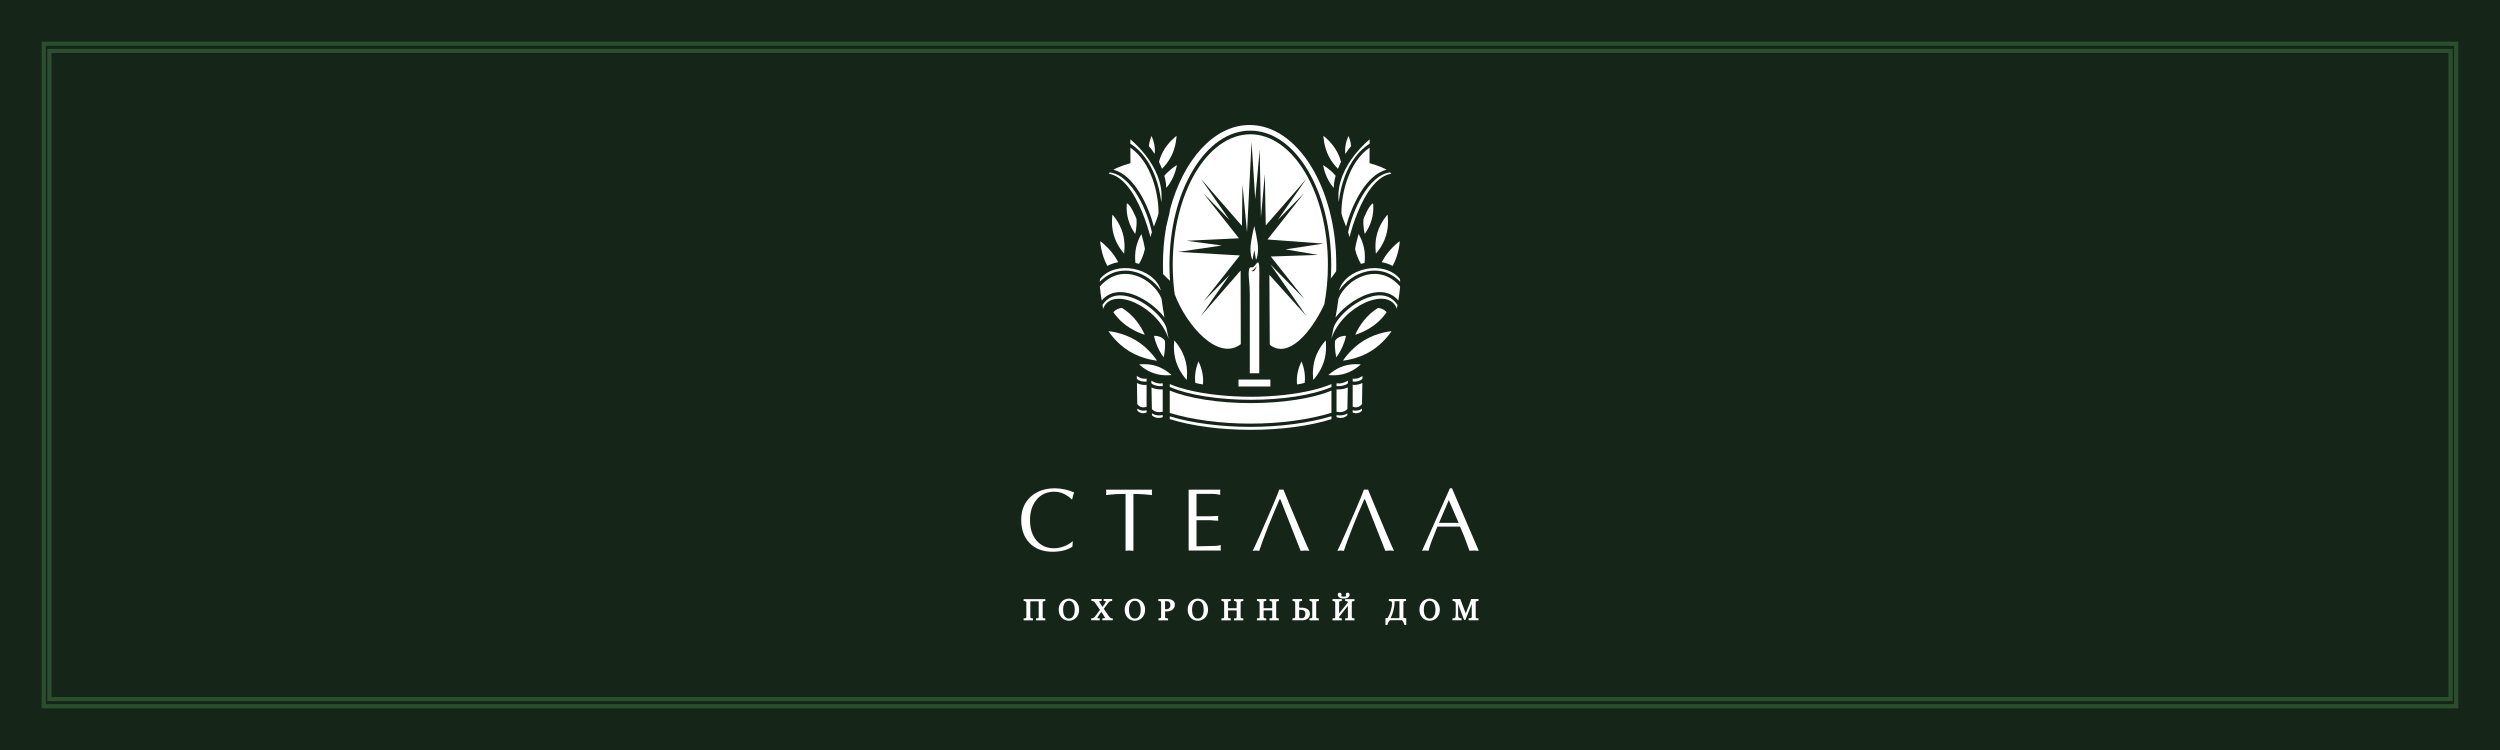 <?xml version="1.0" encoding="UTF-8"?> <svg xmlns="http://www.w3.org/2000/svg" width="600" height="180" viewBox="0 0 600 180" fill="none"><rect x="0" y="0" width="600" height="180" fill="#808080" stroke="none"/><g clip-path="url(#clip0_372_17993)"><rect width="600" height="180" fill="#162519"></rect><rect opacity="0.95" x="-0.271" y="-3.787" width="600.271" height="183.787" fill="#162519"></rect><path d="M590 170H10V10H590V170ZM11 169H589V11H11V169ZM588.646 168.273H11.355V11.727H588.646V168.273ZM12.355 167.273H587.646V12.727H12.355V167.273Z" fill="#2B4F2E"></path><path d="M300.08 32.232C289.81 32.232 281.453 46.285 281.453 63.567C281.453 65.991 281.618 68.349 281.925 70.612C284.797 78.211 292.375 86.788 297.794 82.592H297.789L297.747 64.928L288.237 75.825L295.12 65.958L288.822 72.366L297.567 61.303L282.775 60.457L293.254 58.922L284.802 57.783L297.345 57.192L288.822 46.408L295.12 52.816L288.237 42.944L298.063 54.21L298.195 44.291L299.273 55.599L299.291 55.614L300.373 34.07L301.252 47.783L302.329 35.894L302.622 52.178L303.562 41.791L303.784 54.102L313.521 42.944L306.638 52.816L312.94 46.408L304.195 57.475L317.603 58.468L308.508 59.848L316.322 61.18L304.994 61.563L313.03 71.732L304.89 63.458L313.521 75.825L304.649 65.958L304.748 82.748C309.16 86.235 314.655 79.823 317.829 73.051C318.392 70.055 318.699 66.87 318.699 63.562C318.699 46.281 310.346 32.227 300.076 32.227L300.08 32.232Z" fill="white"></path><path d="M313.552 85.175C313.552 85.175 313.543 85.18 313.524 85.189C313.529 85.189 313.534 85.198 313.538 85.203C313.538 85.194 313.543 85.189 313.547 85.175H313.552Z" fill="white"></path><path d="M280.59 51.473L279.872 54.483C279.367 57.38 279.102 60.442 279.102 63.594C279.102 64.34 279.116 65.073 279.149 65.805L280.803 67.417C280.713 66.15 280.671 64.86 280.671 63.565C280.671 54.998 282.674 46.931 286.307 40.855C289.968 34.725 294.862 31.352 300.082 31.352C305.303 31.352 310.192 34.725 313.854 40.855C317.491 46.931 319.494 54.998 319.494 63.565C319.494 64.676 319.461 65.767 319.391 66.854L320.69 65.101C320.704 64.596 320.709 64.099 320.709 63.594C320.709 45.041 311.392 30 299.903 30C291.333 30 283.973 38.374 280.789 50.334C280.751 50.703 280.689 51.09 280.595 51.473H280.59Z" fill="white"></path><path d="M315.187 91.181C315.187 91.181 316.916 89.39 317.738 86.777C318.56 84.159 318.159 81.707 318.159 81.707C318.159 81.707 316.43 83.493 315.608 86.111C314.79 88.724 315.187 91.181 315.187 91.181Z" fill="white"></path><path d="M322.194 83.206C322.515 82.478 322.822 81.618 323.016 80.687C323.021 80.654 323.025 80.63 323.03 80.597C322.421 80.583 321.126 80.701 320.404 81.797C320.267 83.829 320.64 85.45 320.706 85.72C320.711 85.748 320.711 85.762 320.711 85.762C320.711 85.762 321.5 84.765 322.194 83.206Z" fill="white"></path><path d="M325.221 59.734C325.23 59.781 325.24 59.828 325.249 59.875C325.556 61.321 326.166 62.545 326.638 63.334C326.917 63.249 327.205 63.169 327.493 63.098C327.597 62.181 327.649 60.849 327.342 59.426C327.058 58.094 326.52 56.95 326.066 56.161C325.726 57.333 325.4 58.618 325.225 59.734H325.221Z" fill="white"></path><path d="M320.105 45.099C320.105 44.173 320.275 43.181 320.554 42.184C319.151 40.516 317.549 39.637 317.549 39.637C317.549 39.637 317.88 41.995 319.368 44.164C319.604 44.499 319.855 44.811 320.105 45.104V45.099Z" fill="white"></path><path d="M326.587 87.461C326.587 87.461 324.56 87.159 322.42 87.863C320.275 88.567 318.82 90.008 318.82 90.008C318.82 90.008 320.847 90.311 322.992 89.606C325.137 88.907 326.587 87.461 326.587 87.461Z" fill="white"></path><path d="M322.316 86.551C322.316 86.551 325.723 86.272 328.94 84.321C332.157 82.374 333.966 79.477 333.966 79.477C333.966 79.477 330.565 79.746 327.348 81.707C324.131 83.659 322.316 86.556 322.316 86.556V86.551Z" fill="white"></path><path d="M332.783 74.948C332.396 74.386 331.531 73.984 330.752 73.885C330.133 74.267 329.491 74.735 328.876 75.279C326.382 77.514 325.267 80.335 325.267 80.335C325.267 80.335 328.196 79.546 330.691 77.316C331.55 76.545 332.24 75.713 332.783 74.948Z" fill="white"></path><path d="M331.631 62.927C332.51 63.083 333.393 63.367 334.234 63.82C335.831 60.895 335.945 57.88 335.945 57.88C335.945 57.88 333.441 59.61 331.83 62.54C331.759 62.672 331.693 62.8 331.631 62.927Z" fill="white"></path><path d="M333.001 51.519C333.001 51.519 331.323 53.296 330.563 55.881C329.793 58.461 330.223 60.861 330.223 60.861C330.223 60.861 331.895 59.085 332.66 56.505C333.43 53.92 333.005 51.519 333.005 51.519H333.001Z" fill="white"></path><path d="M329.421 51.795C329.629 50.694 329.624 49.645 329.554 48.813C328.609 49.026 327.253 52.508 327.253 52.508C327.253 52.508 327.248 52.527 327.234 52.56C327.092 54.559 327.546 56.147 327.546 56.147C327.546 56.147 328.949 54.309 329.421 51.8V51.795Z" fill="white"></path><path d="M324.279 35.089C324.137 33.685 323.646 32.645 323.646 32.645C323.646 32.645 322.876 34.101 322.838 35.92C322.824 36.279 322.848 36.624 322.885 36.95C323.41 36.1 323.906 35.443 324.279 35.093V35.089Z" fill="white"></path><path d="M321.112 40.51C321.339 39.933 321.584 39.376 321.844 38.847C321.651 38.133 321.367 37.339 320.956 36.555C319.671 34.088 317.625 32.609 317.625 32.609C317.625 32.609 317.663 35.132 318.948 37.604C319.596 38.847 320.436 39.834 321.112 40.515V40.51Z" fill="white"></path><path d="M311.248 91.01C311.229 91.445 311.248 91.856 311.286 92.263C311.895 92.178 312.547 92.064 313.119 91.889C313.152 91.629 313.176 91.365 313.185 91.081C313.265 88.7 312.363 86.748 312.363 86.748C312.363 86.748 311.328 88.638 311.248 91.015V91.01Z" fill="white"></path><path d="M328.697 35.433C323.638 38.954 321.894 46.548 321.951 51.198C322.126 52.048 322.608 53.22 323.052 54.383C324.29 49.638 327.682 42.002 332.784 40.731C331.182 39.8 328.683 39.171 328.683 39.171L328.702 35.429L328.697 35.433Z" fill="white"></path><path d="M323.544 55.73C323.686 56.16 323.804 56.562 323.875 56.916C324.616 54.052 326.516 47.989 329.619 44.412C330.852 42.985 332.279 41.955 333.9 41.676C333.833 41.577 333.748 41.478 333.649 41.378C328.353 41.983 324.555 50.768 323.544 55.73Z" fill="white"></path><path d="M321.302 48.51C321.529 46.388 322.039 44.205 322.785 42.263C324.132 38.752 326.172 36.082 328.705 34.489L328.714 33.445C328.714 33.445 326.914 34.872 325.072 37.235C322.932 39.985 320.749 43.997 321.307 48.51H321.302Z" fill="white"></path><path d="M330.012 70.979C325.496 71.698 320.795 76.14 320.044 78.706C319.841 79.74 319.652 80.657 319.515 81.328C322.099 73.46 333.22 68.48 335.242 74.098C335.284 73.819 335.346 73.507 335.402 73.167C334.188 71.334 332.374 70.597 330.012 70.975V70.979Z" fill="white"></path><path d="M328.389 65.885C324.86 66.575 322.101 69.372 321.222 71.711C321.08 72.982 320.811 74.613 320.518 76.21C322.507 73.559 326.353 70.771 329.891 70.204C332.263 69.826 334.218 70.483 335.593 72.108C335.777 71.002 335.962 69.778 336.033 68.744C333.311 65.667 330.378 65.493 328.389 65.885Z" fill="white"></path><path d="M321.356 69.764C322.75 67.703 325.24 65.7 328.235 65.104C330.285 64.703 333.252 64.844 336.058 67.628C336.049 67.368 336.021 67.141 335.978 66.947C332.128 62.236 322.821 64.358 321.356 69.768V69.764Z" fill="white"></path><path d="M321.162 93.468C321.025 93.468 320.898 93.468 320.77 93.444V98.827C321.479 98.95 322.542 99.068 323.373 98.174C323.392 96.374 323.434 94.352 323.468 92.972C323.16 93.132 322.82 93.236 322.518 93.312C322.154 93.392 321.639 93.468 321.162 93.468Z" fill="white"></path><path d="M320.772 91.986V92.656C321.14 92.713 321.981 92.694 322.728 92.434C323.129 92.302 323.403 92.123 323.488 91.948C323.498 91.565 323.502 91.343 323.502 91.343C323.502 91.343 322.175 92.26 320.767 91.981L320.772 91.986Z" fill="white"></path><path d="M320.772 99.626V100.122C320.772 100.122 322.317 100.741 323.361 99.669C323.361 99.517 323.365 99.366 323.365 99.206C322.78 99.593 322.151 99.697 321.608 99.697C321.301 99.697 321.013 99.664 320.767 99.626H320.772Z" fill="white"></path><path d="M324.645 90.856V91.574C325.122 91.631 326.157 91.626 326.979 90.955C326.988 90.487 326.998 90.213 326.998 90.213C326.998 90.213 325.854 91.125 324.645 90.856Z" fill="white"></path><path d="M325.396 98.553C325.117 98.553 324.862 98.51 324.645 98.454V98.992C324.645 98.992 325.973 99.616 326.88 98.539V98.076C326.573 98.293 326.232 98.44 325.873 98.51C325.713 98.543 325.557 98.553 325.401 98.553H325.396Z" fill="white"></path><path d="M324.645 92.358V97.622C324.867 97.702 325.278 97.816 325.741 97.731C326.176 97.646 326.568 97.395 326.884 96.984C326.898 95.226 326.936 93.27 326.96 91.914C326.294 92.273 325.595 92.381 325.056 92.381C324.905 92.381 324.768 92.372 324.645 92.353V92.358Z" fill="white"></path><path d="M276.315 91.347C276.315 91.347 276.324 91.569 276.334 91.952H276.339C276.419 92.127 276.693 92.306 277.094 92.439C277.841 92.694 278.687 92.713 279.05 92.661V91.99C277.652 92.269 276.315 91.352 276.315 91.352V91.347Z" fill="white"></path><path d="M276.464 99.206V99.669C277.508 100.737 279.053 100.122 279.053 100.122V99.631C278.812 99.664 278.524 99.697 278.217 99.697C277.673 99.697 277.05 99.588 276.464 99.206Z" fill="white"></path><path d="M277.307 93.312C277.004 93.241 276.659 93.132 276.357 92.972C276.39 94.347 276.433 96.369 276.451 98.174C277.278 99.068 278.346 98.95 279.05 98.827V93.444C278.922 93.463 278.795 93.468 278.658 93.468C278.185 93.468 277.666 93.392 277.307 93.312Z" fill="white"></path><path d="M273.959 98.51C273.596 98.444 273.26 98.293 272.953 98.076V98.539C273.855 99.612 275.183 98.992 275.183 98.992V98.454C274.966 98.51 274.706 98.553 274.427 98.553C274.271 98.553 274.115 98.543 273.955 98.51H273.959Z" fill="white"></path><path d="M272.828 90.213C272.828 90.213 272.832 90.492 272.847 90.955C273.669 91.622 274.708 91.631 275.185 91.574V90.856C273.976 91.125 272.832 90.213 272.832 90.213H272.828Z" fill="white"></path><path d="M272.865 91.918C272.893 93.275 272.926 95.231 272.945 96.989C273.266 97.4 273.654 97.65 274.088 97.736C274.546 97.821 274.957 97.717 275.179 97.627V92.363C275.057 92.382 274.92 92.391 274.768 92.391C274.23 92.391 273.521 92.282 272.86 91.923L272.865 91.918Z" fill="white"></path><path d="M282.253 86.781C283.075 89.395 284.804 91.186 284.804 91.186C284.804 91.186 285.211 88.728 284.384 86.115C283.566 83.492 281.833 81.711 281.833 81.711C281.833 81.711 281.436 84.163 282.253 86.781Z" fill="white"></path><path d="M276.964 80.597C276.969 80.63 276.978 80.653 276.978 80.686C277.172 81.622 277.474 82.477 277.795 83.205C278.495 84.765 279.279 85.762 279.279 85.762C279.279 85.762 279.279 85.748 279.288 85.719C279.359 85.45 279.728 83.824 279.591 81.797C278.868 80.705 277.578 80.587 276.964 80.597Z" fill="white"></path><path d="M273.36 63.334C273.833 62.545 274.437 61.321 274.744 59.875C274.759 59.823 274.773 59.776 274.778 59.734C274.603 58.618 274.277 57.338 273.932 56.161C273.478 56.95 272.94 58.094 272.656 59.426C272.354 60.849 272.401 62.181 272.505 63.098C272.798 63.169 273.081 63.245 273.36 63.334Z" fill="white"></path><path d="M279.445 42.184C279.724 43.181 279.894 44.173 279.894 45.099C280.144 44.806 280.394 44.499 280.626 44.159C282.119 41.995 282.449 39.632 282.449 39.632C282.449 39.632 280.843 40.516 279.445 42.179V42.184Z" fill="white"></path><path d="M277.575 87.863C275.431 87.159 273.404 87.461 273.404 87.461C273.404 87.461 274.854 88.907 276.999 89.606C279.144 90.311 281.17 90.013 281.17 90.013C281.17 90.013 279.715 88.567 277.575 87.863Z" fill="white"></path><path d="M272.651 81.707C269.438 79.746 266.032 79.477 266.032 79.477C266.032 79.477 267.842 82.374 271.064 84.325C274.276 86.277 277.682 86.556 277.682 86.556C277.682 86.556 275.873 83.664 272.656 81.707H272.651Z" fill="white"></path><path d="M269.246 73.885C268.466 73.984 267.602 74.386 267.214 74.948C267.758 75.713 268.452 76.545 269.307 77.316C271.802 79.546 274.731 80.335 274.731 80.335C274.731 80.335 273.62 77.509 271.126 75.279C270.507 74.735 269.869 74.267 269.251 73.885H269.246Z" fill="white"></path><path d="M268.362 62.927C268.301 62.8 268.235 62.672 268.164 62.544C266.553 59.61 264.054 57.88 264.054 57.88C264.054 57.88 264.172 60.895 265.764 63.82C266.61 63.367 267.488 63.083 268.367 62.927H268.362Z" fill="white"></path><path d="M267.334 56.505C268.1 59.085 269.772 60.861 269.772 60.861C269.772 60.861 270.202 58.461 269.432 55.881C268.667 53.296 266.994 51.519 266.994 51.519C266.994 51.519 266.564 53.924 267.334 56.505Z" fill="white"></path><path d="M272.756 52.556C272.747 52.523 272.742 52.504 272.742 52.504C272.742 52.504 271.382 49.022 270.441 48.809C270.366 49.636 270.366 50.69 270.569 51.791C271.046 54.3 272.449 56.138 272.449 56.138C272.449 56.138 272.903 54.551 272.756 52.552V52.556Z" fill="white"></path><path d="M277.109 36.95C277.147 36.624 277.171 36.279 277.166 35.92C277.128 34.101 276.353 32.645 276.353 32.645C276.353 32.645 275.862 33.69 275.725 35.089C276.089 35.438 276.59 36.095 277.114 36.95H277.109Z" fill="white"></path><path d="M281.047 37.604C282.327 35.132 282.37 32.609 282.37 32.609C282.37 32.609 280.319 34.083 279.039 36.555C278.628 37.339 278.345 38.133 278.151 38.847C278.406 39.376 278.656 39.938 278.878 40.51C279.559 39.83 280.395 38.847 281.047 37.599V37.604Z" fill="white"></path><path d="M286.808 91.081C286.818 91.36 286.842 91.629 286.875 91.889C287.446 92.064 288.098 92.182 288.708 92.263C288.745 91.861 288.764 91.445 288.75 91.01C288.665 88.633 287.635 86.743 287.635 86.743C287.635 86.743 286.733 88.7 286.813 91.076L286.808 91.081Z" fill="white"></path><path d="M276.939 54.387C277.383 53.224 277.865 52.052 278.04 51.202C278.096 46.552 276.348 38.953 271.289 35.438L271.308 39.18C271.308 39.18 268.804 39.809 267.207 40.739C272.309 42.011 275.697 49.647 276.934 54.392L276.939 54.387Z" fill="white"></path><path d="M277.204 42.263C277.95 44.205 278.461 46.388 278.697 48.51C279.245 43.997 277.062 39.985 274.927 37.235C273.089 34.872 271.28 33.445 271.28 33.445L271.289 34.489C273.817 36.082 275.862 38.752 277.204 42.263Z" fill="white"></path><path d="M270.373 44.417C273.477 47.994 275.376 54.052 276.118 56.92C276.189 56.566 276.307 56.164 276.454 55.734C275.447 50.772 271.64 41.988 266.344 41.383C266.249 41.482 266.159 41.581 266.093 41.681C267.709 41.964 269.14 42.989 270.373 44.417Z" fill="white"></path><path d="M271.756 65.105C274.704 65.691 277.156 67.633 278.555 69.66L278.531 69.448C276.797 64.269 267.779 62.326 264.013 66.948C263.971 67.142 263.943 67.373 263.933 67.628C266.739 64.85 269.701 64.708 271.756 65.105Z" fill="white"></path><path d="M280.479 81.334C280.338 80.663 280.149 79.746 279.95 78.711C279.199 76.14 274.499 71.703 269.982 70.985C267.615 70.607 265.801 71.344 264.592 73.177C264.653 73.518 264.71 73.83 264.752 74.108C266.779 68.49 277.895 73.471 280.479 81.338V81.334Z" fill="white"></path><path d="M270.104 70.204C273.642 70.771 277.483 73.554 279.477 76.21C279.188 74.613 278.924 72.982 278.773 71.711C277.899 69.372 275.14 66.579 271.606 65.885C269.617 65.492 266.683 65.672 263.967 68.743C264.038 69.778 264.222 70.998 264.411 72.108C265.781 70.487 267.732 69.83 270.108 70.204H270.104Z" fill="white"></path><path d="M280.742 99.923V100.585C285.977 102.234 292.855 103.155 300.178 103.155C307.5 103.155 314.322 102.239 319.547 100.599V99.89C314.214 101.52 307.146 102.451 300.107 102.451C293.068 102.451 286.014 101.535 280.742 99.923Z" fill="white"></path><path d="M280.742 93.723V99.105C285.962 100.735 293.016 101.671 300.107 101.671C307.198 101.671 314.261 100.721 319.547 99.067V93.751C315.031 95.632 307.798 96.747 300.178 96.747C292.558 96.747 285.259 95.618 280.742 93.727V93.723Z" fill="white"></path><path d="M315.211 93.583C310.997 94.622 305.673 95.222 300.179 95.222C294.684 95.222 288.982 94.594 284.711 93.488C283.237 93.105 281.905 92.666 280.762 92.179L280.738 92.231V92.86L280.913 92.935C285.33 94.83 292.525 95.95 300.174 95.95C307.822 95.95 314.904 94.844 319.331 92.983L319.548 92.888V92.179C318.306 92.709 316.841 93.176 315.211 93.578V93.583Z" fill="white"></path><path d="M299.677 65.703C299.653 66.634 299.951 68.25 299.951 70.631V89.59H302.223V68.089C302.223 65.008 302.427 62.211 301.628 63.146C301.345 63.486 300.863 64.318 300.329 64.162C299.8 64.006 299.701 64.776 299.677 65.698V65.703ZM301.605 63.784C301.619 63.751 301.628 63.713 301.638 63.666C301.638 63.694 301.633 63.737 301.605 63.784C301.246 65.174 300.65 65.287 300.315 64.966C300.542 65.192 301.43 64.181 301.605 63.784Z" fill="white"></path><path d="M301.023 60.002C301.023 60.002 301.24 61.113 301.434 62.398C301.732 61.892 301.935 60.858 301.935 59.667C301.935 57.97 301.023 54.232 301.023 54.232C301.023 54.232 300.111 57.97 300.111 59.667C300.111 60.858 300.314 61.892 300.612 62.398C300.811 61.113 301.023 60.002 301.023 60.002Z" fill="white"></path><path d="M304.889 91.095H297.245V92.759H304.889V91.095Z" fill="white"></path><path d="M257.482 129.869L257.373 131.202C256.745 131.632 256.018 131.939 255.191 132.133C254.364 132.322 253.514 132.421 252.64 132.421C250.296 132.421 248.454 131.722 247.108 130.342C245.766 128.957 245.09 127.091 245.09 124.752C245.09 122.413 245.87 120.551 247.429 119.161C248.912 117.848 250.83 117.191 253.178 117.191C253.934 117.191 254.709 117.281 255.503 117.451C256.296 117.616 257.057 117.862 257.789 118.179C257.699 118.396 257.614 118.661 257.529 118.982C257.444 119.303 257.378 119.591 257.336 119.828L257.189 119.851C257.029 119.653 256.75 119.412 256.353 119.124C255.309 118.386 254.227 118.008 253.093 118.008C251.208 118.008 249.739 118.689 248.681 120.045C247.693 121.302 247.202 122.899 247.202 124.842C247.202 126.883 247.731 128.518 248.789 129.747C249.848 130.971 251.232 131.585 252.951 131.585C253.722 131.585 254.515 131.434 255.333 131.131C256.145 130.829 256.863 130.408 257.492 129.869H257.482Z" fill="white"></path><path d="M272.019 118.542V132.204L271.079 132.119L270.134 132.185V118.542C269.019 118.542 268.225 118.561 267.758 118.589C267.285 118.623 266.515 118.689 265.443 118.807L265.504 118.159L265.443 117.521H276.502L276.441 118.159L276.502 118.807C275.973 118.75 275.302 118.689 274.499 118.632C273.687 118.58 272.865 118.547 272.019 118.547V118.542Z" fill="white"></path><path d="M287.159 118.523V123.906H290.481C290.755 123.906 291.114 123.891 291.562 123.858C292.016 123.835 292.29 123.821 292.389 123.821L292.328 124.383L292.389 124.978C292.134 124.978 291.775 124.959 291.317 124.917C290.858 124.87 290.58 124.846 290.481 124.846H287.159V131.112C287.613 131.112 288.364 131.098 289.399 131.07C290.438 131.041 290.986 131.032 291.043 131.032C291.444 131.032 291.737 131.022 291.917 130.999C292.106 130.975 292.469 130.923 293.013 130.838L292.951 131.481L293.013 132.123H285.274V117.521H292.88L292.819 118.136L292.88 118.76C292.455 118.675 292.101 118.618 291.827 118.58C291.558 118.542 291.265 118.528 290.953 118.528H287.155L287.159 118.523Z" fill="white"></path><path d="M307.096 119.851C306.08 122.143 305.15 124.364 304.299 126.51C303.449 128.664 302.75 130.555 302.211 132.204L301.417 132.119L300.643 132.204C300.902 131.712 301.493 130.432 302.428 128.357C303.17 126.68 304.072 124.615 305.131 122.148C306.189 119.691 306.817 118.141 307.016 117.512H308.022C308.475 118.646 308.943 119.771 309.416 120.9C310.143 122.677 311.078 124.889 312.203 127.549C313.275 130.092 313.951 131.642 314.239 132.185L313.204 132.119L312.156 132.204L307.29 119.847H307.091L307.096 119.851Z" fill="white"></path><path d="M327.423 119.851C326.412 122.143 325.476 124.364 324.626 126.51C323.775 128.664 323.076 130.555 322.533 132.204L321.739 132.119L320.969 132.204C321.22 131.712 321.815 130.432 322.746 128.357C323.487 126.68 324.394 124.615 325.448 122.148C326.506 119.691 327.134 118.141 327.333 117.512H328.339C328.797 118.646 329.265 119.771 329.733 120.9C330.46 122.677 331.391 124.889 332.52 127.549C333.592 130.092 334.273 131.642 334.556 132.185L333.531 132.119L332.478 132.204L327.607 119.847H327.413L327.423 119.851Z" fill="white"></path><path d="M348.475 117.191L354.909 132.204L353.794 132.119L352.661 132.185C352.15 130.706 351.716 129.525 351.357 128.627C351.125 128.055 350.813 127.308 350.412 126.391H344.965C344.138 128.466 343.67 129.647 343.571 129.931C343.354 130.498 343.113 131.254 342.839 132.18L342.04 132.114L341.294 132.18L347.983 117.191H348.475ZM350.076 125.494L347.709 120.031L345.362 125.494H350.076Z" fill="white"></path><path d="M245.675 144.239H245.779C245.835 144.249 245.901 144.258 245.986 144.282C246.067 144.305 246.138 144.324 246.19 144.357C246.237 144.376 246.27 144.409 246.289 144.447C246.312 144.494 246.322 144.542 246.322 144.598V148.109C246.322 148.176 246.312 148.232 246.289 148.27C246.27 148.303 246.237 148.332 246.185 148.355C246.175 148.355 246.138 148.374 246.01 148.384L245.67 148.412V148.875H247.914V148.412H247.81C247.753 148.398 247.682 148.393 247.593 148.374C247.479 148.35 247.432 148.332 247.413 148.322C247.356 148.294 247.319 148.261 247.305 148.228C247.286 148.19 247.276 148.138 247.276 148.076V144.315H249.289V148.114C249.289 148.18 249.279 148.232 249.256 148.275C249.237 148.308 249.204 148.336 249.152 148.355C249.142 148.36 249.1 148.374 248.977 148.388L248.637 148.417V148.88H250.876V148.417H250.772C250.72 148.402 250.645 148.398 250.555 148.379C250.437 148.355 250.394 148.336 250.375 148.327C250.319 148.299 250.281 148.265 250.271 148.232C250.252 148.195 250.238 148.143 250.238 148.081V144.575C250.238 144.513 250.248 144.461 250.271 144.405C250.281 144.386 250.3 144.353 250.356 144.334C250.399 144.315 250.46 144.305 250.55 144.287C250.635 144.272 250.711 144.268 250.772 144.258H250.876V143.786H245.67V144.253L245.675 144.239Z" fill="white"></path><path d="M258.276 144.39C258.058 144.164 257.798 143.979 257.496 143.856C256.905 143.606 256.211 143.601 255.606 143.847C255.309 143.974 255.044 144.154 254.822 144.39C254.595 144.622 254.421 144.905 254.284 145.227C254.156 145.553 254.09 145.921 254.09 146.328C254.09 146.696 254.151 147.056 254.274 147.382C254.397 147.712 254.567 147.996 254.784 148.227C254.997 148.464 255.257 148.648 255.559 148.78C255.861 148.913 256.187 148.979 256.542 148.979C256.872 148.979 257.189 148.917 257.482 148.79C257.779 148.667 258.039 148.483 258.257 148.261C258.488 148.029 258.668 147.745 258.795 147.415C258.923 147.089 258.989 146.725 258.989 146.323C258.989 145.921 258.923 145.558 258.8 145.231C258.672 144.901 258.493 144.617 258.271 144.386L258.276 144.39ZM256.542 144.187C256.768 144.187 256.967 144.239 257.137 144.334C257.307 144.433 257.458 144.575 257.572 144.749C257.69 144.939 257.779 145.165 257.846 145.43C257.907 145.695 257.94 145.997 257.94 146.323C257.94 146.649 257.912 146.928 257.85 147.178C257.798 147.424 257.709 147.651 257.586 147.854C257.477 148.043 257.326 148.194 257.151 148.294C256.967 148.398 256.764 148.454 256.542 148.454C256.306 148.454 256.098 148.398 255.928 148.298C255.758 148.199 255.611 148.048 255.493 147.864C255.37 147.665 255.285 147.448 255.228 147.193C255.172 146.937 255.143 146.644 255.143 146.328C255.143 146.04 255.172 145.761 255.224 145.501C255.28 145.241 255.361 145.019 255.469 144.83C255.583 144.631 255.724 144.48 255.904 144.362C256.074 144.249 256.291 144.192 256.542 144.192V144.187Z" fill="white"></path><path d="M266.728 148.384C266.657 148.384 266.591 148.361 266.553 148.337C266.52 148.318 266.454 148.271 266.355 148.167C266.265 148.077 266.19 147.987 266.124 147.888L265.476 146.938C265.268 146.636 265.079 146.357 264.909 146.116C265.103 145.842 265.273 145.61 265.42 145.421C265.571 145.213 265.741 144.991 265.925 144.76C266.02 144.632 266.095 144.547 266.157 144.476C266.204 144.424 266.284 144.372 266.383 144.32C266.435 144.297 266.506 144.282 266.591 144.268C266.676 144.254 266.747 144.249 266.804 144.24H266.913V143.767H264.876V144.235H264.98C265.217 144.254 265.325 144.278 265.377 144.297C265.434 144.32 265.434 144.339 265.434 144.353C265.434 144.358 265.429 144.457 265.169 144.84C265.004 145.091 264.81 145.365 264.598 145.658C264.494 145.502 264.404 145.369 264.324 145.247C264.234 145.105 264.154 144.968 264.078 144.85L264.059 144.821C263.983 144.698 263.922 144.585 263.861 144.481C263.809 144.382 263.795 144.33 263.785 144.325C263.799 144.316 263.828 144.301 263.913 144.282C264.05 144.254 264.182 144.24 264.305 144.235H264.413V143.763H261.938V144.226L262.037 144.235C262.094 144.24 262.165 144.249 262.259 144.264C262.349 144.283 262.415 144.297 262.458 144.316C262.538 144.353 262.599 144.396 262.647 144.448C262.698 144.5 262.774 144.599 262.869 144.736L263.53 145.691C263.709 145.965 263.865 146.182 263.993 146.366C263.828 146.598 263.639 146.848 263.435 147.123C263.204 147.425 263.02 147.675 262.873 147.879C262.807 147.973 262.736 148.053 262.665 148.124C262.604 148.19 262.514 148.252 262.41 148.309C262.363 148.337 262.297 148.351 262.217 148.361C262.127 148.375 262.051 148.38 261.995 148.389L261.891 148.398V148.862H263.932V148.394H263.823C263.525 148.38 263.435 148.346 263.407 148.337C263.374 148.318 263.365 148.299 263.365 148.276C263.369 148.247 263.412 148.129 263.733 147.671C263.946 147.354 264.149 147.075 264.324 146.839C264.418 146.981 264.513 147.123 264.612 147.278C264.735 147.472 264.843 147.642 264.933 147.794C265.013 147.921 265.08 148.039 265.127 148.143C265.183 148.261 265.193 148.304 265.198 148.304C265.198 148.304 265.174 148.323 265.103 148.346C264.994 148.375 264.853 148.389 264.673 148.394H264.565V148.862H267.064V148.398H266.96C266.894 148.384 266.818 148.384 266.728 148.38V148.384Z" fill="white"></path><path d="M274.1 144.39C273.882 144.164 273.622 143.979 273.325 143.856C272.734 143.606 272.035 143.601 271.435 143.847C271.137 143.974 270.873 144.154 270.651 144.39C270.424 144.622 270.245 144.905 270.117 145.227C269.989 145.553 269.923 145.921 269.923 146.328C269.923 146.696 269.985 147.056 270.108 147.382C270.23 147.712 270.4 147.996 270.618 148.227C270.83 148.464 271.09 148.648 271.393 148.78C271.69 148.913 272.021 148.979 272.375 148.979C272.706 148.979 273.018 148.917 273.315 148.79C273.608 148.667 273.873 148.483 274.095 148.261C274.322 148.029 274.501 147.745 274.633 147.415C274.761 147.089 274.822 146.725 274.822 146.323C274.822 145.921 274.761 145.558 274.633 145.231C274.511 144.901 274.331 144.617 274.109 144.386L274.1 144.39ZM272.371 144.187C272.593 144.187 272.791 144.239 272.966 144.334C273.141 144.433 273.287 144.575 273.4 144.749C273.518 144.939 273.608 145.165 273.67 145.43C273.731 145.695 273.764 145.997 273.764 146.323C273.764 146.649 273.736 146.928 273.679 147.178C273.622 147.424 273.533 147.651 273.41 147.854C273.301 148.043 273.15 148.194 272.97 148.294C272.791 148.398 272.583 148.454 272.361 148.454C272.12 148.454 271.917 148.398 271.742 148.298C271.572 148.199 271.43 148.048 271.312 147.864C271.194 147.665 271.104 147.448 271.048 147.193C270.991 146.937 270.963 146.644 270.963 146.328C270.963 146.04 270.986 145.761 271.043 145.501C271.095 145.241 271.18 145.019 271.289 144.83C271.402 144.631 271.544 144.48 271.719 144.362C271.893 144.249 272.111 144.192 272.356 144.192L272.371 144.187Z" fill="white"></path><path d="M280.324 143.772H277.995V144.236L278.099 144.245C278.16 144.25 278.231 144.259 278.312 144.273C278.392 144.283 278.468 144.302 278.548 144.325C278.623 144.363 278.638 144.392 278.642 144.406C278.661 144.458 278.671 144.519 278.671 144.585V148.096C278.671 148.167 278.661 148.224 278.638 148.262C278.619 148.295 278.59 148.323 278.543 148.342C278.529 148.351 278.482 148.366 278.359 148.375C278.255 148.394 278.179 148.394 278.127 148.403L278.023 148.413V148.876H280.334V148.408H280.225C280.145 148.399 280.05 148.394 279.951 148.38C279.852 148.37 279.79 148.356 279.757 148.347C279.677 148.314 279.663 148.281 279.653 148.266C279.634 148.219 279.625 148.167 279.625 148.101V146.735H280.06C280.301 146.735 280.537 146.707 280.749 146.641C280.971 146.579 281.175 146.475 281.354 146.343C281.543 146.206 281.694 146.031 281.803 145.823C281.912 145.611 281.968 145.37 281.968 145.1C281.968 144.703 281.808 144.377 281.501 144.136C281.198 143.905 280.801 143.782 280.329 143.782L280.324 143.772ZM279.62 144.283H279.993C280.173 144.283 280.319 144.311 280.438 144.358C280.551 144.41 280.641 144.481 280.707 144.576C280.773 144.666 280.82 144.77 280.844 144.888C280.872 145.015 280.891 145.138 280.891 145.256C280.891 145.346 280.877 145.445 280.853 145.554C280.83 145.658 280.787 145.757 280.716 145.852C280.65 145.956 280.546 146.036 280.409 146.107C280.272 146.173 280.088 146.211 279.856 146.211H279.616V144.283H279.62Z" fill="white"></path><path d="M289.223 144.39C289.006 144.164 288.746 143.979 288.444 143.856C287.853 143.606 287.159 143.601 286.554 143.847C286.261 143.974 285.992 144.154 285.77 144.39C285.543 144.622 285.364 144.905 285.236 145.227C285.109 145.553 285.042 145.921 285.042 146.328C285.042 146.696 285.104 147.056 285.227 147.382C285.35 147.712 285.52 147.996 285.732 148.227C285.95 148.464 286.205 148.648 286.507 148.78C286.805 148.913 287.135 148.979 287.49 148.979C287.82 148.979 288.137 148.917 288.43 148.79C288.723 148.667 288.987 148.483 289.205 148.261C289.436 148.029 289.616 147.745 289.743 147.415C289.871 147.089 289.937 146.725 289.937 146.323C289.937 145.921 289.871 145.558 289.748 145.231C289.62 144.901 289.445 144.617 289.223 144.386V144.39ZM287.49 144.187C287.716 144.187 287.915 144.239 288.085 144.334C288.255 144.433 288.406 144.575 288.52 144.749C288.638 144.939 288.727 145.165 288.789 145.43C288.855 145.695 288.883 145.997 288.883 146.323C288.883 146.649 288.855 146.928 288.798 147.178C288.742 147.424 288.657 147.651 288.534 147.854C288.425 148.043 288.274 148.194 288.094 148.294C287.915 148.398 287.712 148.454 287.49 148.454C287.253 148.454 287.046 148.398 286.875 148.298C286.705 148.199 286.559 148.048 286.446 147.864C286.323 147.665 286.238 147.448 286.181 147.193C286.124 146.937 286.096 146.644 286.096 146.328C286.096 146.04 286.12 145.761 286.176 145.501C286.233 145.241 286.313 145.019 286.422 144.83C286.535 144.631 286.682 144.48 286.857 144.362C287.027 144.249 287.244 144.192 287.494 144.192L287.49 144.187Z" fill="white"></path><path d="M296.152 144.24H296.256C296.313 144.25 296.379 144.259 296.464 144.283C296.544 144.306 296.611 144.325 296.667 144.358C296.719 144.377 296.748 144.41 296.766 144.448C296.79 144.495 296.799 144.543 296.799 144.599V145.96H294.735V144.562C294.735 144.5 294.744 144.448 294.768 144.392C294.777 144.373 294.796 144.34 294.858 144.321C294.9 144.311 294.966 144.292 295.052 144.273C295.137 144.259 295.212 144.254 295.269 144.245H295.377V143.772H293.138V144.24H293.242C293.294 144.25 293.365 144.259 293.45 144.283C293.535 144.306 293.601 144.325 293.658 144.358C293.71 144.377 293.738 144.41 293.757 144.448C293.781 144.495 293.79 144.543 293.79 144.599V148.11C293.79 148.177 293.781 148.233 293.762 148.271C293.738 148.304 293.71 148.333 293.658 148.356C293.648 148.356 293.606 148.375 293.483 148.385L293.143 148.413V148.876H295.382V148.413H295.274C295.222 148.399 295.146 148.394 295.056 148.375C294.943 148.351 294.9 148.333 294.877 148.323C294.82 148.295 294.782 148.262 294.768 148.229C294.749 148.191 294.74 148.139 294.74 148.077V146.499H296.804V148.12C296.804 148.186 296.79 148.238 296.771 148.281C296.752 148.314 296.719 148.342 296.672 148.361C296.662 148.366 296.62 148.38 296.497 148.394C296.422 148.394 296.355 148.403 296.308 148.403L296.152 148.418V148.881H298.396V148.418H298.288C298.236 148.403 298.165 148.399 298.07 148.38C297.957 148.356 297.914 148.337 297.891 148.328C297.834 148.3 297.796 148.266 297.782 148.233C297.763 148.196 297.749 148.144 297.749 148.082V144.576C297.749 144.514 297.759 144.462 297.782 144.406C297.787 144.387 297.806 144.354 297.872 144.335C297.914 144.316 297.981 144.306 298.066 144.288C298.151 144.273 298.226 144.269 298.283 144.259H298.392V143.787H296.148V144.254L296.152 144.24Z" fill="white"></path><path d="M304.68 144.24H304.784C304.841 144.25 304.911 144.259 304.987 144.283C305.072 144.306 305.138 144.325 305.195 144.358C305.247 144.377 305.275 144.41 305.299 144.448C305.318 144.495 305.327 144.543 305.327 144.599V145.96H303.263V144.562C303.263 144.5 303.272 144.448 303.296 144.392C303.3 144.373 303.319 144.34 303.385 144.321C303.423 144.311 303.489 144.292 303.579 144.273C303.664 144.259 303.74 144.254 303.797 144.245H303.905V143.772H301.661V144.24H301.765C301.822 144.25 301.893 144.259 301.973 144.283C302.053 144.306 302.124 144.325 302.176 144.358C302.228 144.377 302.256 144.41 302.28 144.448C302.299 144.495 302.313 144.543 302.313 144.599V148.11C302.313 148.177 302.299 148.233 302.285 148.271C302.261 148.304 302.228 148.333 302.176 148.356C302.167 148.356 302.129 148.375 302.001 148.385L301.661 148.413V148.876H303.905V148.413H303.797C303.74 148.399 303.674 148.394 303.579 148.375C303.461 148.351 303.423 148.333 303.404 148.323C303.343 148.295 303.31 148.262 303.296 148.229C303.277 148.191 303.267 148.139 303.267 148.077V146.499H305.332V148.12C305.332 148.186 305.322 148.238 305.304 148.281C305.28 148.314 305.252 148.342 305.2 148.361C305.19 148.366 305.148 148.38 305.025 148.394C304.949 148.394 304.883 148.403 304.836 148.403L304.685 148.418V148.881H306.924V148.418H306.82C306.768 148.403 306.692 148.399 306.603 148.38C306.489 148.356 306.447 148.337 306.423 148.328C306.366 148.3 306.333 148.266 306.315 148.233C306.296 148.196 306.286 148.144 306.286 148.082V144.576C306.286 144.514 306.3 144.462 306.319 144.406C306.329 144.387 306.348 144.354 306.409 144.335C306.452 144.316 306.518 144.306 306.603 144.288C306.688 144.273 306.763 144.269 306.825 144.259H306.929V143.787H304.689V144.254L304.68 144.24Z" fill="white"></path><path d="M314.284 144.239H314.388C314.444 144.249 314.515 144.258 314.595 144.282C314.676 144.305 314.747 144.324 314.803 144.357C314.851 144.376 314.884 144.409 314.903 144.447C314.926 144.494 314.94 144.542 314.94 144.598V148.109C314.94 148.175 314.926 148.227 314.903 148.27C314.884 148.303 314.851 148.331 314.799 148.35C314.789 148.355 314.747 148.369 314.624 148.383L314.284 148.412V148.875H316.523V148.412H316.419C316.367 148.398 316.296 148.393 316.202 148.374C316.088 148.35 316.046 148.331 316.022 148.322C315.966 148.294 315.932 148.261 315.918 148.227C315.895 148.19 315.885 148.138 315.885 148.076V144.57C315.885 144.508 315.895 144.457 315.918 144.4C315.928 144.381 315.947 144.348 316.008 144.329C316.051 144.319 316.117 144.301 316.202 144.282C316.287 144.267 316.358 144.263 316.419 144.253H316.523V143.781H314.284V144.249V144.239Z" fill="white"></path><path d="M314.199 146.622C314.091 146.428 313.935 146.277 313.741 146.159C313.557 146.041 313.335 145.96 313.089 145.904C312.74 145.838 312.39 145.823 312.021 145.838H311.799V144.576C311.799 144.51 311.809 144.458 311.833 144.406C311.842 144.382 311.861 144.354 311.927 144.325C311.955 144.316 312.017 144.302 312.14 144.278C312.229 144.259 312.314 144.25 312.376 144.245H312.484V143.772H310.203V144.236L310.302 144.245C310.359 144.25 310.429 144.264 310.514 144.288C310.604 144.306 310.67 144.335 310.713 144.358C310.765 144.382 310.798 144.41 310.817 144.443C310.836 144.491 310.845 144.547 310.845 144.604V148.087C310.845 148.153 310.836 148.2 310.817 148.238C310.798 148.271 310.765 148.3 310.718 148.323C310.68 148.337 310.618 148.351 310.519 148.366C310.42 148.385 310.34 148.389 310.288 148.394L310.188 148.403V148.867H312.603C312.815 148.867 313.023 148.833 313.231 148.772C313.434 148.715 313.618 148.621 313.788 148.503C313.968 148.38 314.11 148.214 314.218 148.016C314.322 147.818 314.374 147.586 314.374 147.321C314.374 147.057 314.317 146.811 314.204 146.622H314.199ZM313.292 147.265C313.292 147.628 313.207 147.907 313.047 148.101C312.886 148.285 312.659 148.375 312.347 148.375C312.036 148.375 311.927 148.323 311.889 148.29C311.833 148.238 311.799 148.162 311.799 148.04V146.367H311.908C311.993 146.357 312.121 146.357 312.277 146.357C312.588 146.357 312.834 146.438 313.018 146.603C313.203 146.768 313.292 146.981 313.292 147.265Z" fill="white"></path><path d="M321.382 143.351C321.496 143.441 321.642 143.512 321.826 143.568C322.006 143.63 322.223 143.658 322.478 143.658C322.771 143.658 322.989 143.63 323.154 143.578C323.319 143.521 323.466 143.45 323.579 143.356C323.688 143.275 323.773 143.176 323.825 143.053C323.877 142.94 323.905 142.836 323.905 142.741C323.905 142.604 323.863 142.482 323.782 142.387C323.626 142.212 323.352 142.198 323.144 142.34C323.069 142.387 322.979 142.491 322.979 142.685C322.979 142.765 322.998 142.845 323.031 142.94C323.05 142.982 323.064 143.025 323.078 143.063C323.012 143.11 322.932 143.143 322.837 143.167C322.568 143.219 322.37 143.214 322.119 143.167C322.03 143.153 321.954 143.115 321.888 143.068C321.907 143.025 321.921 142.987 321.935 142.94C321.968 142.86 321.982 142.77 321.982 142.685C321.982 142.524 321.926 142.406 321.817 142.335C321.614 142.203 321.335 142.208 321.179 142.387C321.104 142.482 321.061 142.604 321.061 142.741C321.061 142.845 321.085 142.949 321.137 143.058C321.189 143.167 321.274 143.271 321.382 143.356V143.351Z" fill="white"></path><path d="M322.841 144.235L322.945 144.244C322.997 144.249 323.072 144.263 323.167 144.282C323.261 144.301 323.332 144.329 323.384 144.353C323.436 144.372 323.469 144.405 323.488 144.443C323.507 144.471 323.516 144.509 323.516 144.556L321.39 147.207V144.566C321.39 144.504 321.4 144.452 321.423 144.395C321.433 144.377 321.447 144.343 321.513 144.325C321.556 144.315 321.622 144.296 321.707 144.277C321.797 144.263 321.872 144.258 321.929 144.249H322.033V143.776H319.803V144.244H319.907C319.964 144.254 320.03 144.263 320.11 144.287C320.195 144.31 320.261 144.329 320.313 144.362C320.365 144.381 320.394 144.414 320.412 144.452C320.436 144.499 320.45 144.547 320.45 144.603V148.114C320.45 148.181 320.441 148.237 320.417 148.275C320.394 148.308 320.365 148.336 320.313 148.36C320.304 148.36 320.261 148.379 320.138 148.388L319.798 148.417V148.88H322.028V148.417H321.924C321.868 148.403 321.787 148.398 321.693 148.379C321.57 148.355 321.527 148.336 321.504 148.327C321.433 148.289 321.409 148.256 321.395 148.237C321.381 148.214 321.367 148.176 321.367 148.095V148.058L323.497 145.397V148.119C323.497 148.185 323.483 148.237 323.464 148.28C323.445 148.313 323.412 148.341 323.36 148.36C323.351 148.365 323.308 148.379 323.181 148.393C323.105 148.393 323.039 148.403 322.992 148.403L322.836 148.417V148.88H325.071V148.417H324.962C324.91 148.403 324.834 148.398 324.745 148.379C324.631 148.355 324.584 148.336 324.56 148.327C324.508 148.299 324.471 148.266 324.456 148.233C324.438 148.195 324.428 148.143 324.428 148.081V144.575C324.428 144.514 324.442 144.462 324.461 144.405C324.471 144.386 324.49 144.353 324.551 144.334C324.593 144.325 324.66 144.306 324.745 144.287C324.83 144.273 324.905 144.268 324.962 144.258H325.071V143.786H322.836V144.249L322.841 144.235Z" fill="white"></path><path d="M336.871 148.299C336.828 148.266 336.814 148.185 336.814 148.119V144.561C336.814 144.5 336.823 144.448 336.847 144.391C336.857 144.372 336.875 144.339 336.937 144.315C336.975 144.306 337.046 144.287 337.131 144.268C337.22 144.254 337.291 144.249 337.348 144.24H337.457V143.767H333.313V144.225L333.413 144.24C333.465 144.249 333.559 144.259 333.677 144.277C333.795 144.296 333.876 144.32 333.923 144.344C333.984 144.367 334.017 144.41 334.041 144.476C334.069 144.556 334.079 144.674 334.079 144.835C334.079 145.383 333.965 146.012 333.743 146.721C333.531 147.396 333.29 147.94 333.035 148.341H332.51V149.995H332.964L332.987 149.915C333.006 149.849 333.039 149.75 333.087 149.617C333.139 149.494 333.191 149.372 333.247 149.272C333.313 149.159 333.384 149.055 333.465 148.97C333.531 148.899 333.602 148.861 333.649 148.852H336.384C336.46 148.861 336.521 148.899 336.578 148.965C336.649 149.041 336.715 149.145 336.776 149.268C336.852 149.4 336.909 149.523 336.942 149.627C336.979 149.735 337.008 149.83 337.031 149.915L337.05 150H337.504V148.346H337.107C336.96 148.346 336.899 148.318 336.866 148.294L336.871 148.299ZM335.864 144.292V148.152C335.864 148.204 335.86 148.266 335.822 148.304C335.794 148.332 335.737 148.346 335.661 148.346H333.729C333.998 147.855 334.23 147.259 334.414 146.574C334.608 145.842 334.716 145.071 334.726 144.292H335.869H335.864Z" fill="white"></path><path d="M344.845 144.39C344.632 144.164 344.368 143.979 344.07 143.856C343.479 143.606 342.785 143.601 342.18 143.847C341.883 143.974 341.618 144.154 341.396 144.39C341.174 144.622 340.99 144.905 340.862 145.227C340.735 145.553 340.668 145.921 340.668 146.328C340.668 146.696 340.73 147.056 340.853 147.382C340.976 147.712 341.146 147.996 341.358 148.227C341.571 148.464 341.831 148.648 342.133 148.78C342.431 148.913 342.761 148.979 343.116 148.979C343.446 148.979 343.763 148.917 344.056 148.79C344.349 148.667 344.613 148.483 344.831 148.261C345.057 148.029 345.242 147.745 345.369 147.415C345.497 147.089 345.563 146.725 345.563 146.323C345.563 145.921 345.497 145.558 345.374 145.231C345.246 144.901 345.071 144.617 344.845 144.386V144.39ZM343.116 144.187C343.338 144.187 343.541 144.239 343.711 144.334C343.881 144.433 344.027 144.575 344.146 144.749C344.264 144.939 344.353 145.165 344.415 145.43C344.481 145.695 344.509 145.997 344.509 146.323C344.509 146.649 344.486 146.928 344.429 147.178C344.372 147.424 344.283 147.651 344.16 147.854C344.051 148.043 343.9 148.194 343.72 148.294C343.541 148.398 343.333 148.454 343.116 148.454C342.879 148.454 342.672 148.398 342.501 148.298C342.331 148.199 342.19 148.048 342.072 147.864C341.944 147.665 341.859 147.448 341.802 147.193C341.746 146.937 341.717 146.644 341.717 146.328C341.717 146.04 341.746 145.761 341.798 145.501C341.854 145.241 341.935 145.019 342.038 144.83C342.147 144.631 342.298 144.48 342.473 144.362C342.643 144.249 342.861 144.192 343.111 144.192L343.116 144.187Z" fill="white"></path><path d="M354.731 148.398C354.674 148.393 354.594 148.389 354.499 148.37C354.376 148.346 354.329 148.327 354.31 148.313C354.254 148.285 354.216 148.247 354.197 148.219C354.178 148.181 354.169 148.129 354.169 148.067V144.561C354.169 144.5 354.178 144.448 354.202 144.391C354.211 144.372 354.23 144.339 354.291 144.315C354.334 144.306 354.405 144.287 354.495 144.268C354.589 144.254 354.665 144.249 354.726 144.24H354.835V143.767H353.03V143.876C353.03 143.876 353.016 143.951 352.978 144.103C352.945 144.221 352.912 144.329 352.869 144.443L351.783 147.226L350.465 143.767H348.618V144.235H348.721C348.811 144.244 348.901 144.259 349.005 144.287C349.095 144.311 349.161 144.348 349.218 144.4C349.274 144.448 349.307 144.509 349.336 144.58C349.364 144.655 349.378 144.764 349.378 144.896V147.382C349.378 147.685 349.364 147.902 349.336 148.025C349.312 148.133 349.269 148.209 349.213 148.256C349.166 148.299 349.09 148.327 348.995 148.351C348.892 148.374 348.792 148.389 348.688 148.398L348.584 148.408V148.866H350.777V148.403L350.673 148.393C350.673 148.393 350.588 148.384 350.389 148.327C350.2 148.28 350.139 148.233 350.12 148.214C350.063 148.167 350.021 148.081 349.988 147.954C349.955 147.817 349.94 147.614 349.94 147.344V144.934L351.348 148.705L351.377 148.776H351.698L353.224 144.967V148.058C353.224 148.124 353.21 148.176 353.191 148.209C353.167 148.252 353.129 148.289 353.077 148.318C353.063 148.327 353.016 148.346 352.865 148.36C352.747 148.379 352.647 148.379 352.572 148.389H352.468V148.856H354.839V148.393H354.731V148.398Z" fill="white"></path></g><defs><clipPath id="clip0_372_17993"><rect width="600" height="180" fill="white"></rect></clipPath></defs></svg> 